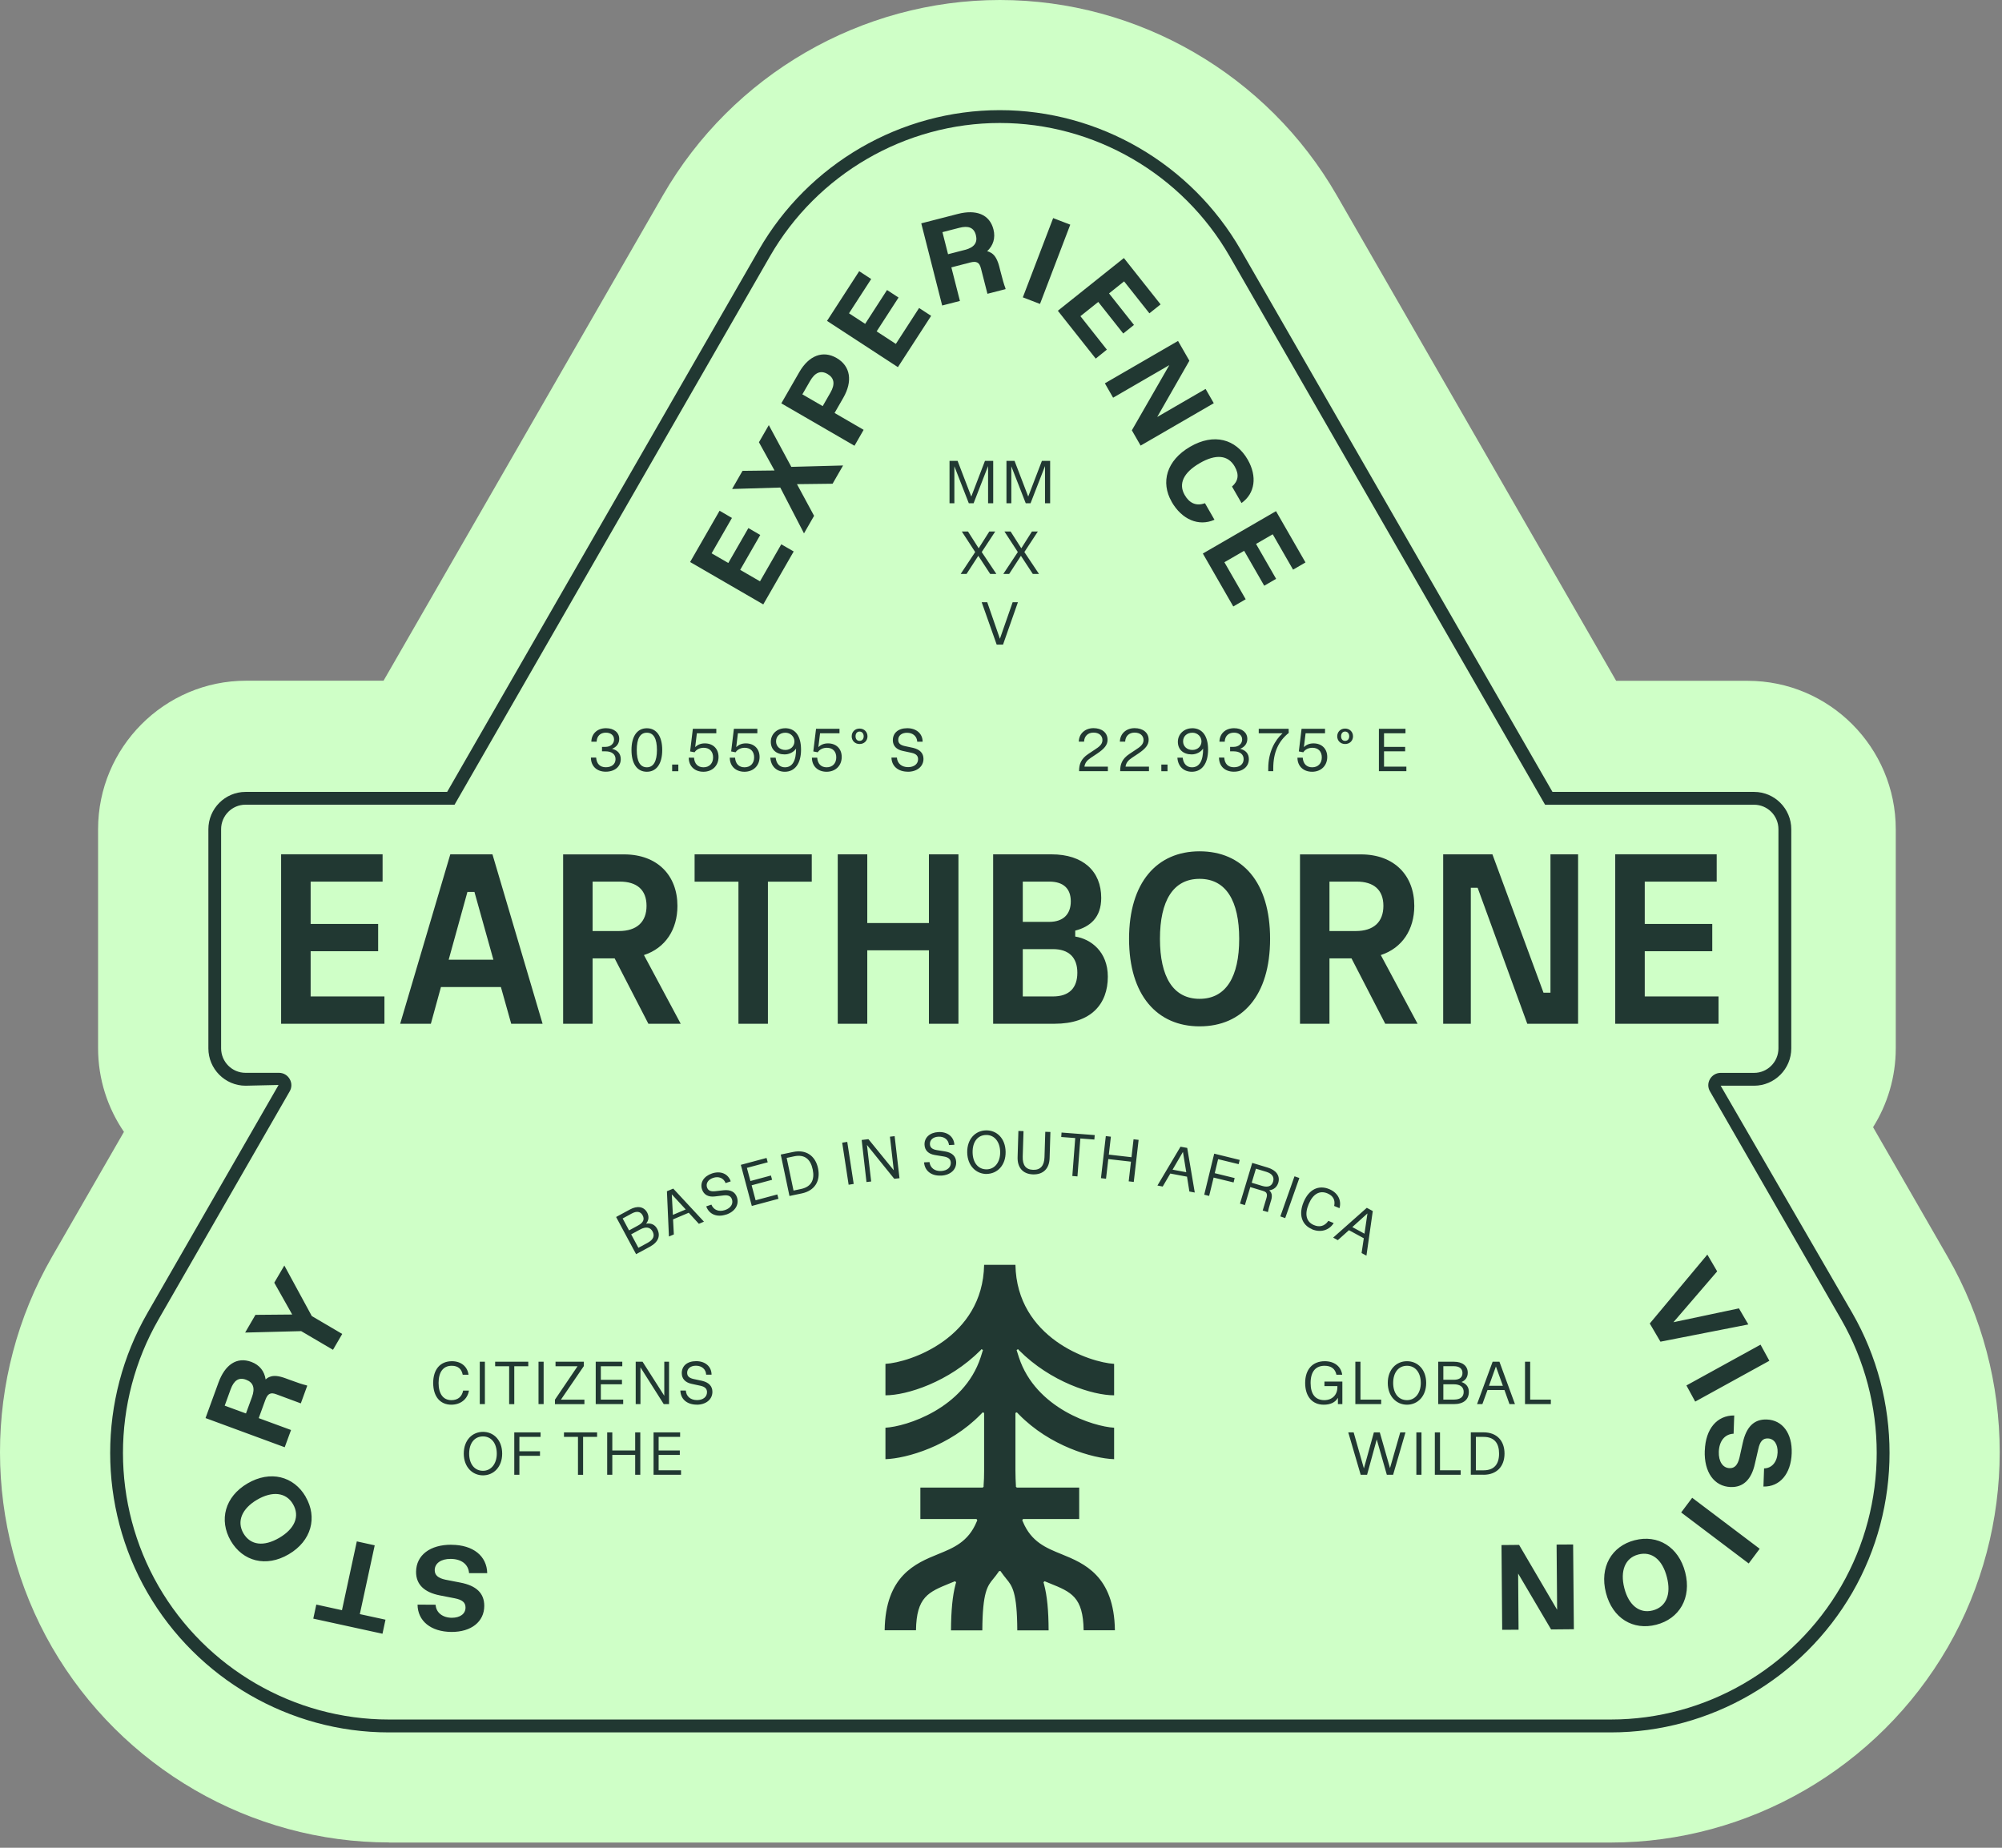 <svg preserveAspectRatio="xMidYMid meet"  overflow="visible"  viewBox="0 0 312 288" fill="none" xmlns="http://www.w3.org/2000/svg">
<rect x="0" y="0" width="312" height="288" fill="#808080" stroke="none"/>
<g id="Group 192">
<path id="Vector" d="M60.645 287.173C39.092 287.173 18.97 275.523 8.119 256.765C-2.698 238.016 -2.706 214.7 8.095 195.909L19.316 176.417C16.774 172.693 15.285 168.202 15.285 163.356V129.25C15.285 116.486 25.634 106.099 38.352 106.099H59.773L103.324 30.424C114.125 11.666 134.239 0 155.825 0C177.411 0 197.525 11.666 208.326 30.44L251.869 106.116H272.377C285.095 106.116 295.444 116.502 295.444 129.266V163.372C295.444 167.896 294.144 172.115 291.907 175.69L303.547 195.918C314.34 214.684 314.34 237.991 303.547 256.749C292.68 275.54 272.558 287.189 251.005 287.189H60.645V287.173Z" fill="#CFFFC7"/>
<path id="Vector_2" d="M173.759 254.105H168.878C168.804 248.897 166.943 248.136 163.609 246.789L162.794 246.458L162.621 246.615L162.72 246.979C163.181 248.723 163.412 250.989 163.42 254.114H158.538C158.514 248.128 157.732 247.177 156.826 246.078C156.563 245.755 156.308 245.425 156.069 245.086L155.921 244.871H155.707L155.559 245.086C155.32 245.433 155.065 245.755 154.801 246.078C153.896 247.177 153.122 248.128 153.089 254.114H148.207C148.224 250.997 148.446 248.723 148.907 246.979L149.006 246.615L148.833 246.458L148.018 246.789C144.692 248.145 142.824 248.905 142.75 254.105H137.868C137.983 245.582 142.717 243.655 146.182 242.242C148.611 241.258 150.899 240.324 152.2 237.199L152.307 236.942L152.183 236.76H143.433V231.858H153.155L153.287 231.734V231.56C153.344 230.833 153.369 230.064 153.369 229.22V220.226L153.147 220.135L152.826 220.465C148.018 225.384 141.334 227.319 137.992 227.435V222.532C141.202 222.35 150.2 219.564 152.826 211.57L153.188 210.42L152.965 210.288L152.826 210.445C147.878 215.414 141.334 217.481 137.992 217.481V212.578C141.787 212.363 153.163 208.544 153.369 197.143H158.25C158.456 208.544 169.833 212.363 173.628 212.578V217.481C170.285 217.481 163.733 215.406 158.794 210.445L158.654 210.288L158.431 210.42L158.794 211.57C161.42 219.556 170.417 222.35 173.628 222.532V227.435C170.285 227.319 163.601 225.384 158.794 220.465L158.473 220.135L158.25 220.226V229.22C158.25 230.072 158.283 230.833 158.324 231.56V231.734C158.382 231.783 158.415 231.808 158.464 231.858H168.186V236.76H159.436L159.312 236.942L159.419 237.199C160.72 240.324 163.008 241.258 165.437 242.242C168.902 243.655 173.636 245.573 173.751 254.105H173.759ZM43.81 159.567H59.912V155.31H48.412V148.266H58.932V144.008H48.412V137.411H59.624V133.153H43.81V159.559V159.567ZM70.177 133.161L62.365 159.567H67.148L68.72 153.846H78.063L79.669 159.567H84.558L76.746 133.161H70.177ZM73.939 139.023L76.894 149.589H69.922L72.844 139.023H73.939ZM87.752 159.567H92.354V149.374H95.787L101.047 159.567H106.085L100.355 148.861C103.714 147.761 105.574 144.86 105.574 141.197C105.574 136.468 102.471 133.169 97.252 133.169H87.761V159.576L87.752 159.567ZM92.354 145.116V137.411H96.593C99.219 137.411 100.759 138.659 100.759 141.189C100.759 143.719 99.228 145.116 96.454 145.116H92.362H92.354ZM115.074 159.567H119.676V137.419H126.508V133.161H108.25V137.419H115.082V159.567H115.074ZM144.767 159.567H149.368V133.161H144.767V143.867H135.16V133.161H130.558V159.567H135.16V148.125H144.767V159.567ZM154.793 159.567H164.358C170.055 159.567 172.648 156.484 172.648 152.234C172.648 148.348 170.03 146.364 167.569 145.976V145.05C169.857 144.463 171.619 143.032 171.619 139.949C171.619 135.807 168.804 133.161 163.873 133.161H154.776V159.567H154.793ZM159.395 143.686V137.411H163.519C165.708 137.411 166.877 138.477 166.877 140.494C166.877 142.512 165.676 143.686 163.519 143.686H159.395ZM159.395 155.31V147.935H164.103C166.548 147.935 167.898 149.216 167.898 151.606C167.898 153.995 166.622 155.31 164.103 155.31H159.395ZM186.947 159.972C193.59 159.972 197.936 155.202 197.936 146.331C197.936 137.46 193.59 132.69 186.947 132.69C180.304 132.69 175.957 137.535 175.957 146.331C175.957 155.128 180.337 159.972 186.947 159.972ZM180.773 146.331C180.773 140.428 182.814 136.981 186.947 136.981C191.079 136.981 193.121 140.428 193.121 146.331C193.121 152.234 191.079 155.682 186.947 155.682C182.814 155.682 180.773 152.234 180.773 146.331ZM202.587 159.567H207.189V149.374H210.622L215.882 159.567H220.92L215.19 148.861C218.549 147.761 220.409 144.86 220.409 141.197C220.409 136.468 217.306 133.169 212.087 133.169H202.596V159.576L202.587 159.567ZM207.189 145.116V137.411H211.428C214.054 137.411 215.594 138.659 215.594 141.189C215.594 143.719 214.063 145.116 211.289 145.116H207.197H207.189ZM224.912 159.567H229.218V138.37H230.28L238.018 159.567H245.937V133.161H241.631V154.723H240.545L232.584 133.161H224.912V159.567ZM251.724 159.567H267.825V155.31H256.325V148.266H266.846V144.008H256.325V137.411H267.537V133.153H251.724V159.559V159.567ZM70.334 218.944C71.733 218.944 72.853 218.126 73.083 216.745H72.178C71.972 217.762 71.297 218.233 70.35 218.233C69.082 218.233 68.35 217.266 68.35 215.554C68.35 213.843 69.082 212.876 70.391 212.876C71.354 212.876 71.931 213.339 72.112 214.273H73.017C72.861 213.025 71.881 212.165 70.432 212.165C68.621 212.165 67.51 213.43 67.51 215.554C67.51 217.679 68.605 218.944 70.334 218.944ZM75.569 218.853V212.247H74.771V218.853H75.569ZM77.166 212.247V212.95H79.347V218.861H80.146V212.95H82.328V212.247H77.166ZM84.723 218.853V212.247H83.924V218.853H84.723ZM90.987 212.917V212.247H86.575V212.95H90.008L86.485 218.159V218.861H91.078V218.159H87.415L90.987 212.925V212.917ZM93.638 215.761H96.931V215.067H93.638V212.95H96.98V212.247H92.84V218.853H97.12V218.15H93.638V215.753V215.761ZM103.516 217.539L100.141 212.247H99.071V218.853H99.812V213.124L103.442 218.853H104.266V212.247H103.525V217.539H103.516ZM108.579 218.944C110.02 218.944 111.024 218.126 111.024 216.935C111.024 216.05 110.464 215.463 109.386 215.215L108.11 214.943C107.402 214.786 107.089 214.496 107.089 213.967C107.089 213.306 107.632 212.867 108.456 212.867C109.378 212.867 110.011 213.421 110.053 214.265H110.892C110.892 213.008 109.921 212.156 108.497 212.156C107.073 212.156 106.249 212.917 106.249 214.025C106.249 214.901 106.801 215.488 107.789 215.695L109.172 215.993C109.871 216.15 110.184 216.464 110.184 216.985C110.184 217.729 109.567 218.225 108.628 218.225C107.624 218.225 106.941 217.646 106.883 216.737H106.035C106.06 218.068 107.064 218.936 108.587 218.936L108.579 218.944ZM75.273 229.956C76.919 229.956 78.261 228.658 78.261 226.567C78.261 224.475 76.944 223.177 75.273 223.177C73.602 223.177 72.276 224.475 72.276 226.567C72.276 228.658 73.626 229.956 75.273 229.956ZM75.273 229.245C73.947 229.245 73.116 228.179 73.116 226.567C73.116 224.954 73.939 223.888 75.273 223.888C76.606 223.888 77.421 224.996 77.421 226.567C77.421 228.137 76.549 229.245 75.273 229.245ZM84.237 223.26H80.146V229.865H80.945V226.914H84.155V226.203H80.945V223.954H84.246V223.251L84.237 223.26ZM87.892 223.26V223.962H90.074V229.874H90.872V223.962H93.054V223.26H87.892ZM98.989 226.079H95.424V223.26H94.626V229.865H95.424V226.773H98.989V229.865H99.787V223.26H98.989V226.079ZM102.644 226.773H105.945V226.079H102.644V223.962H105.994V223.26H101.854V229.865H106.134V229.163H102.644V226.765V226.773ZM206.407 216.042H208.424V216.224C208.424 217.415 207.609 218.233 206.391 218.233C204.991 218.233 204.25 217.307 204.25 215.554C204.25 213.802 205.024 212.876 206.423 212.876C207.452 212.876 208.078 213.339 208.276 214.273H209.173C209.008 213.025 207.996 212.165 206.456 212.165C204.571 212.165 203.402 213.43 203.402 215.554C203.402 217.679 204.522 218.944 206.3 218.944C207.354 218.944 208.095 218.58 208.506 217.869V218.853H209.198V215.339H206.407V216.042ZM212.021 212.247H211.223V218.853H215.248V218.15H212.021V212.239V212.247ZM219.273 218.944C220.92 218.944 222.262 217.646 222.262 215.554C222.262 213.463 220.945 212.165 219.273 212.165C217.602 212.165 216.277 213.463 216.277 215.554C216.277 217.646 217.627 218.944 219.273 218.944ZM219.273 218.233C217.948 218.233 217.117 217.167 217.117 215.554C217.117 213.942 217.94 212.876 219.273 212.876C220.607 212.876 221.422 213.984 221.422 215.554C221.422 217.125 220.549 218.233 219.273 218.233ZM227.769 215.406C228.378 215.158 228.74 214.653 228.74 213.959C228.74 212.884 227.901 212.247 226.592 212.247H224.139V218.853H226.567C228.082 218.853 228.913 218.15 228.913 216.935C228.913 216.199 228.526 215.67 227.761 215.406H227.769ZM226.567 212.942C227.448 212.942 227.917 213.33 227.917 214C227.917 214.67 227.481 215.058 226.567 215.058H224.937V212.942H226.567ZM224.937 218.159V215.761H226.55C227.571 215.761 228.106 216.191 228.106 216.952C228.106 217.712 227.604 218.15 226.55 218.15H224.937V218.159ZM233.679 212.247H232.617L230.189 218.853H231.02L231.819 216.654H234.461L235.243 218.853H236.099L233.679 212.247ZM232.049 215.993L233.128 212.983L234.214 215.993H232.049ZM238.462 212.247H237.664V218.853H241.689V218.15H238.47V212.239L238.462 212.247ZM216.623 228.824L215.034 223.26H214.112L212.556 228.873L210.959 223.26H210.12L212.054 229.865H213.05L214.557 224.359L216.129 229.865H217.108L219.035 223.26H218.22L216.623 228.824ZM221.529 229.865V223.26H220.731V229.865H221.529ZM224.41 223.26H223.612V229.865H227.637V229.163H224.418V223.251L224.41 223.26ZM231.201 229.865C233.259 229.865 234.47 228.559 234.47 226.558C234.47 224.558 233.268 223.251 231.201 223.251H229.218V229.857H231.201V229.865ZM230.008 223.962H231.21C232.889 223.962 233.622 224.954 233.622 226.567C233.622 228.179 232.881 229.171 231.21 229.171H230.008V223.962ZM151.368 77.397L149.236 71.833H147.977V78.439H148.734V72.677L150.982 78.439H151.731L153.986 72.644V78.439H154.785V71.833H153.501L151.368 77.397ZM160.242 77.397L158.11 71.833H156.851V78.439H157.608V72.677L159.856 78.439H160.605L162.86 72.644V78.439H163.659V71.833H162.375L160.242 77.397ZM152.998 86.045L155.098 82.846H154.176L152.521 85.458L150.858 82.846H149.895L151.978 86.045L149.714 89.459H150.628L152.463 86.632L154.316 89.459H155.279L152.998 86.045ZM159.642 86.045L161.741 82.846H160.819L159.164 85.458L157.501 82.846H156.538L158.621 86.045L156.357 89.459H157.271L159.106 86.632L160.959 89.459H161.922L159.642 86.045ZM155.83 99.562L153.855 93.866H152.99L155.328 100.472H156.316L158.637 93.866H157.814L155.83 99.562ZM95.367 116.717C96.091 116.444 96.503 115.882 96.503 115.171C96.503 114.163 95.671 113.501 94.445 113.501C93.087 113.501 92.181 114.353 92.156 115.609H92.98C93.013 114.741 93.548 114.196 94.42 114.196C95.186 114.196 95.696 114.609 95.696 115.262C95.696 115.915 95.161 116.411 94.362 116.411H93.819V117.106H94.362C95.342 117.106 95.927 117.56 95.927 118.321C95.927 119.082 95.35 119.586 94.42 119.586C93.49 119.586 92.98 119.049 92.906 118.081H92.091C92.091 119.412 93.004 120.28 94.404 120.28C95.803 120.28 96.742 119.479 96.742 118.321C96.742 117.503 96.281 116.932 95.375 116.709L95.367 116.717ZM100.808 120.289C102.315 120.289 103.204 119.04 103.204 116.899C103.204 114.758 102.315 113.509 100.808 113.509C99.302 113.509 98.413 114.758 98.413 116.899C98.413 119.04 99.293 120.289 100.808 120.289ZM100.808 119.594C99.754 119.594 99.236 118.66 99.236 116.899C99.236 115.138 99.746 114.204 100.808 114.204C101.87 114.204 102.38 115.138 102.38 116.899C102.38 118.66 101.845 119.594 100.808 119.594ZM105.714 120.206V119.164H104.751V120.206H105.714ZM109.847 115.866C109.238 115.866 108.744 116.056 108.34 116.453L108.604 114.295H111.633V113.592H107.978L107.55 117.122L108.242 117.255C108.53 116.816 109.048 116.552 109.666 116.552C110.571 116.552 111.131 117.122 111.131 118.048C111.131 118.974 110.555 119.594 109.633 119.594C108.768 119.594 108.225 119.057 108.159 118.09H107.336C107.336 119.421 108.258 120.289 109.624 120.289C110.991 120.289 111.979 119.363 111.979 117.982C111.979 116.701 111.123 115.866 109.839 115.866H109.847ZM116.243 115.866C115.634 115.866 115.14 116.056 114.737 116.453L115 114.295H118.029V113.592H114.374L113.946 117.122L114.638 117.255C114.926 116.816 115.444 116.552 116.062 116.552C116.967 116.552 117.527 117.122 117.527 118.048C117.527 118.974 116.951 119.594 116.029 119.594C115.165 119.594 114.621 119.057 114.555 118.09H113.732C113.732 119.421 114.654 120.289 116.021 120.289C117.387 120.289 118.375 119.363 118.375 117.982C118.375 116.701 117.519 115.866 116.235 115.866H116.243ZM122.359 113.509C121.083 113.509 120.128 114.419 120.128 115.626C120.128 116.833 120.985 117.585 122.277 117.585C123.001 117.585 123.701 117.23 124.063 116.676C124.08 118.553 123.503 119.594 122.326 119.594C121.569 119.594 121.001 119.115 120.878 118.09H120.054C120.137 119.454 121.034 120.289 122.31 120.289C123.882 120.289 124.837 118.999 124.837 116.849C124.837 114.7 123.94 113.501 122.343 113.501L122.359 113.509ZM122.392 116.891C121.553 116.891 120.943 116.337 120.943 115.551C120.943 114.766 121.528 114.204 122.4 114.204C123.182 114.204 123.808 114.807 123.808 115.56C123.808 116.312 123.215 116.891 122.392 116.891ZM129.044 115.866C128.434 115.866 127.94 116.056 127.537 116.453L127.801 114.295H130.83V113.592H127.175L126.747 117.122L127.438 117.255C127.726 116.816 128.245 116.552 128.862 116.552C129.768 116.552 130.328 117.122 130.328 118.048C130.328 118.974 129.752 119.594 128.83 119.594C127.965 119.594 127.422 119.057 127.356 118.09H126.533C126.533 119.421 127.455 120.289 128.821 120.289C130.188 120.289 131.176 119.363 131.176 117.982C131.176 116.701 130.32 115.866 129.035 115.866H129.044ZM133.958 115.965C134.699 115.965 135.193 115.436 135.193 114.766C135.193 114.096 134.699 113.559 133.958 113.559C133.217 113.559 132.731 114.096 132.731 114.766C132.731 115.436 133.225 115.965 133.958 115.965ZM133.958 115.477C133.563 115.477 133.332 115.188 133.332 114.758C133.332 114.328 133.571 114.022 133.958 114.022C134.345 114.022 134.6 114.336 134.6 114.758C134.6 115.179 134.361 115.477 133.958 115.477ZM141.474 120.289C142.914 120.289 143.919 119.47 143.919 118.28C143.919 117.395 143.359 116.808 142.28 116.56L141.005 116.287C140.297 116.13 139.984 115.841 139.984 115.312C139.984 114.65 140.527 114.212 141.35 114.212C142.272 114.212 142.906 114.766 142.947 115.609H143.787C143.787 114.353 142.816 113.501 141.391 113.501C139.967 113.501 139.144 114.262 139.144 115.37C139.144 116.246 139.696 116.833 140.683 117.04L142.066 117.337C142.766 117.494 143.079 117.808 143.079 118.329C143.079 119.073 142.462 119.569 141.523 119.569C140.519 119.569 139.836 118.991 139.778 118.081H138.93C138.955 119.412 139.959 120.28 141.482 120.28L141.474 120.289ZM169.001 119.503C169.084 118.916 169.388 118.519 170.014 118.106L170.985 117.461C172.088 116.717 172.607 116.122 172.607 115.312C172.607 114.154 171.668 113.493 170.417 113.493C169.166 113.493 168.153 114.295 168.12 115.601H168.944C168.985 114.708 169.569 114.187 170.417 114.187C171.265 114.187 171.808 114.65 171.808 115.353C171.808 116.056 171.232 116.436 170.606 116.849L169.61 117.511C168.45 118.28 168.17 119.156 168.17 120.123V120.198H172.656V119.495H169.001V119.503ZM175.406 119.503C175.488 118.916 175.793 118.519 176.418 118.106L177.39 117.461C178.493 116.717 179.011 116.122 179.011 115.312C179.011 114.154 178.073 113.493 176.822 113.493C175.57 113.493 174.558 114.295 174.525 115.601H175.348C175.389 114.708 175.974 114.187 176.822 114.187C177.669 114.187 178.213 114.65 178.213 115.353C178.213 116.056 177.636 116.436 177.011 116.849L176.015 117.511C174.854 118.28 174.574 119.156 174.574 120.123V120.198H179.061V119.495H175.406V119.503ZM181.95 120.206V119.164H180.987V120.206H181.95ZM185.794 113.509C184.527 113.509 183.563 114.419 183.563 115.626C183.563 116.833 184.42 117.585 185.712 117.585C186.436 117.585 187.136 117.23 187.498 116.676C187.515 118.553 186.939 119.594 185.761 119.594C185.004 119.594 184.436 119.115 184.313 118.09H183.489C183.572 119.454 184.469 120.289 185.745 120.289C187.317 120.289 188.272 118.999 188.272 116.849C188.272 114.7 187.375 113.501 185.778 113.501L185.794 113.509ZM185.827 116.891C184.988 116.891 184.378 116.337 184.378 115.551C184.378 114.766 184.963 114.204 185.835 114.204C186.618 114.204 187.243 114.807 187.243 115.56C187.243 116.312 186.65 116.891 185.827 116.891ZM193.252 116.717C193.977 116.444 194.388 115.882 194.388 115.171C194.388 114.163 193.557 113.501 192.33 113.501C190.972 113.501 190.067 114.353 190.042 115.609H190.865C190.898 114.741 191.433 114.196 192.306 114.196C193.071 114.196 193.582 114.609 193.582 115.262C193.582 115.915 193.047 116.411 192.248 116.411H191.705V117.106H192.248C193.228 117.106 193.812 117.56 193.812 118.321C193.812 119.082 193.236 119.586 192.306 119.586C191.376 119.586 190.865 119.049 190.791 118.081H189.976C189.976 119.412 190.89 120.28 192.289 120.28C193.689 120.28 194.627 119.479 194.627 118.321C194.627 117.503 194.166 116.932 193.261 116.709L193.252 116.717ZM196.167 113.592V114.295H199.879C198.702 115.345 197.648 117.213 197.648 119.76V120.198H198.43V119.76C198.43 117.255 199.245 115.527 200.842 114.237L200.826 113.592H196.158H196.167ZM204.711 115.866C204.102 115.866 203.608 116.056 203.205 116.453L203.468 114.295H206.498V113.592H202.843L202.415 117.122L203.106 117.255C203.394 116.816 203.913 116.552 204.53 116.552C205.436 116.552 205.995 117.122 205.995 118.048C205.995 118.974 205.419 119.594 204.497 119.594C203.633 119.594 203.09 119.057 203.024 118.09H202.2C202.2 119.421 203.122 120.289 204.489 120.289C205.855 120.289 206.843 119.363 206.843 117.982C206.843 116.701 205.987 115.866 204.703 115.866H204.711ZM209.626 115.965C210.367 115.965 210.86 115.436 210.86 114.766C210.86 114.096 210.367 113.559 209.626 113.559C208.885 113.559 208.399 114.096 208.399 114.766C208.399 115.436 208.893 115.965 209.626 115.965ZM209.626 115.477C209.231 115.477 209 115.188 209 114.758C209 114.328 209.239 114.022 209.626 114.022C210.013 114.022 210.268 114.336 210.268 114.758C210.268 115.179 210.029 115.477 209.626 115.477ZM215.693 117.106H218.985V116.411H215.693V114.295H219.035V113.592H214.894V120.198H219.175V119.495H215.693V117.097V117.106ZM115.354 88.823L118.482 83.383L116.63 82.308L113.502 87.748L110.9 86.243L114.07 80.729L112.143 79.605L107.55 87.599L118.951 94.205L123.693 85.954L121.758 84.838L118.441 90.609L115.354 88.823ZM123.322 72.767L119.816 66.261L118.276 68.931L120.705 73.33L115.716 73.388L114.094 76.215L121.602 75.992L125.298 83.135L126.87 80.398L124.203 75.463L129.752 75.397L131.39 72.552L123.314 72.767H123.322ZM121.767 62.871L133.168 69.477L134.592 66.997L130.064 64.368L131.431 61.987C132.896 59.424 132.567 57.076 130.385 55.803C128.212 54.546 126.031 55.447 124.565 58.002L121.767 62.863V62.871ZM128.212 63.301L125.043 61.466L126.245 59.383C127.01 58.043 127.916 57.688 128.961 58.291C130.015 58.903 130.188 59.87 129.406 61.218L128.212 63.301ZM136.625 51.644L140.033 46.378L138.239 45.204L134.831 50.478L132.312 48.833L135.769 43.492L133.9 42.269L128.887 50.016L139.934 57.225L145.112 49.23L143.235 48.007L139.613 53.603L136.625 51.652V51.644ZM155.764 41.665C155.468 40.508 155.089 39.83 154.538 39.458C154.332 39.326 154.093 39.21 153.838 39.16C154.785 38.276 155.163 37.102 154.826 35.762C154.225 33.398 152.118 32.612 149.261 33.348L143.573 34.812L146.833 47.618L149.599 46.907L148.265 41.674L151.171 40.921C151.681 40.789 152.052 40.773 152.323 40.93C152.587 41.07 152.751 41.351 152.883 41.864L153.887 45.791L156.719 45.063L156.678 44.89C156.448 44.286 156.266 43.65 155.896 42.203L155.756 41.649L155.764 41.665ZM147.746 39.615L146.874 36.184L149.508 35.506C150.924 35.142 151.788 35.473 152.085 36.647C152.381 37.804 151.838 38.573 150.381 38.945L147.746 39.623V39.615ZM162.078 47.37L166.795 35.018L164.128 33.993L159.403 46.345L162.07 47.37H162.078ZM171.166 47.072L175.052 51.983L176.723 50.644L172.837 45.733L175.183 43.856L179.126 48.833L180.872 47.444L175.15 40.219L164.861 48.436L170.763 55.894L172.5 54.496L168.376 49.28L171.166 47.056V47.072ZM180.337 65.004L185.358 56.224L183.588 53.141L172.187 59.746L173.471 61.987L182.23 56.91L176.393 67.071L177.76 69.452L189.161 62.846L187.885 60.623L180.337 64.996V65.004ZM182.592 78.207C184.181 80.977 186.815 82.11 189.268 81.01L187.786 78.431C186.403 78.935 185.342 78.406 184.625 77.149C183.621 75.405 184.436 73.66 186.971 72.189C189.474 70.734 191.392 70.916 192.421 72.71C193.154 73.983 192.973 74.983 192.001 75.835L193.483 78.406C195.599 76.901 195.952 74.256 194.446 71.635C192.602 68.427 189.186 67.476 185.481 69.626C181.777 71.775 180.863 75.182 182.592 78.191V78.207ZM193.895 85.855L197.023 91.295L198.875 90.22L195.747 84.78L198.348 83.275L201.517 88.79L203.452 87.665L198.858 79.671L187.457 86.276L192.199 94.527L194.133 93.403L190.816 87.632L193.903 85.847L193.895 85.855ZM70.375 240.77C67.024 240.745 64.868 242.399 64.843 244.978C64.826 246.938 66.086 248.194 68.588 248.674L70.877 249.12C72.046 249.352 72.556 249.773 72.548 250.567C72.548 251.543 71.7 252.154 70.416 252.154C68.975 252.146 67.955 251.344 67.889 250.121L65.073 250.104C65.098 252.642 67.131 254.337 70.35 254.362C73.454 254.378 75.462 252.758 75.47 250.311C75.479 248.293 74.194 247.144 71.758 246.673L69.42 246.218C68.267 245.97 67.741 245.507 67.749 244.722C67.757 243.655 68.745 242.961 70.243 242.978C71.906 242.986 73.001 243.821 73.1 245.201H75.931C75.874 242.515 73.725 240.795 70.367 240.778L70.375 240.77ZM59.607 254.643L60.077 252.452L56.076 251.584L58.397 240.861L55.607 240.249L53.294 250.972L49.293 250.096L48.824 252.287L59.607 254.643ZM47.638 233.288C45.778 230.089 42.131 229.13 38.575 231.213C35.043 233.28 34.097 236.926 35.957 240.15C37.834 243.366 41.464 244.333 44.996 242.258C48.552 240.175 49.499 236.496 47.63 233.296L47.638 233.288ZM45.663 234.446C46.766 236.33 45.934 238.282 43.522 239.695C41.119 241.101 39.036 240.869 37.933 238.984C36.863 237.124 37.711 235.14 40.057 233.759C42.428 232.37 44.584 232.585 45.663 234.446ZM44.543 214.843C43.423 214.43 42.658 214.356 42.041 214.604C41.81 214.686 41.588 214.827 41.398 215.009C41.209 213.727 40.46 212.752 39.168 212.272C36.887 211.429 35.06 212.727 34.047 215.497L32.031 221.027L44.37 225.575L45.358 222.888L40.32 221.036L41.349 218.208C41.538 217.704 41.736 217.39 42.008 217.266C42.279 217.125 42.6 217.142 43.094 217.332L46.881 218.737L47.885 215.976L47.712 215.91C47.087 215.761 46.469 215.554 45.078 215.042L44.543 214.843ZM38.328 220.308L35.019 219.093L35.949 216.53C36.459 215.158 37.208 214.628 38.344 215.05C39.464 215.463 39.785 216.34 39.266 217.754L38.328 220.316V220.308ZM42.74 199.921L45.539 204.889L39.81 204.939L38.205 207.7L46.938 207.477L51.894 210.387L53.335 207.915L48.593 205.129L44.313 197.25L42.748 199.921H42.74ZM260.787 206.096L267.611 198.16L266.08 195.547L257.107 206.287L258.77 209.122L272.468 206.435L271.003 203.93L260.795 206.088L260.787 206.096ZM264.195 218.456L275.744 212.099L274.37 209.585L262.82 215.943L264.187 218.456H264.195ZM265.677 226.095C265.553 229.46 267.142 231.684 269.702 231.775C271.661 231.85 272.954 230.626 273.497 228.121L274.024 225.839C274.279 224.673 274.724 224.169 275.514 224.202C276.485 224.235 277.078 225.103 277.029 226.393C276.971 227.84 276.156 228.848 274.921 228.873L274.822 231.701C277.35 231.759 279.111 229.758 279.226 226.517C279.333 223.4 277.778 221.333 275.349 221.251C273.332 221.176 272.147 222.441 271.604 224.872L271.085 227.203C270.805 228.352 270.328 228.865 269.537 228.832C268.476 228.799 267.817 227.782 267.866 226.269C267.932 224.599 268.797 223.524 270.171 223.466L270.27 220.622C267.587 220.598 265.8 222.706 265.685 226.087L265.677 226.095ZM262.005 235.744L272.526 243.688L274.238 241.398L263.718 233.453L261.997 235.744H262.005ZM254.753 240.067C251.172 240.985 249.246 244.251 250.275 248.26C251.296 252.254 254.522 254.163 258.12 253.237C261.717 252.311 263.652 249.062 262.631 245.077C261.602 241.068 258.334 239.141 254.761 240.067H254.753ZM255.321 242.291C257.428 241.746 259.075 243.093 259.774 245.813C260.474 248.508 259.667 250.468 257.56 251.013C255.486 251.543 253.815 250.178 253.14 247.525C252.456 244.854 253.263 242.82 255.329 242.291H255.321ZM236.593 245.259L241.73 253.973L245.278 253.94L245.163 240.729L242.586 240.745L242.669 250.906L236.742 240.795L234 240.82L234.107 254.031L236.659 254.015L236.593 245.259ZM288.677 248.219C296.406 234.818 296.406 218.126 288.677 204.666L268.155 169.224H273.365C276.559 169.224 279.161 166.611 279.161 163.403V129.251C279.161 126.043 276.559 123.43 273.365 123.43H241.944L193.376 38.97C185.646 25.527 171.257 17.169 155.814 17.169C140.371 17.169 125.973 25.519 118.252 38.97L69.683 123.43H38.27C35.076 123.43 32.475 126.043 32.475 129.251V163.403C32.475 166.611 35.076 169.224 38.27 169.224L43.415 169.108L22.967 204.666C15.238 218.126 15.238 234.809 22.967 248.219C30.738 261.67 45.144 270.02 60.571 270.02H251.065C266.492 270.02 280.898 261.67 288.677 248.219ZM70.836 125.431L119.98 39.971C127.348 27.148 141.079 19.17 155.814 19.17C170.549 19.17 184.28 27.14 191.647 39.971L240.792 125.431H273.365C275.464 125.431 277.16 127.142 277.16 129.251V163.403C277.16 165.512 275.456 167.223 273.365 167.223H268.155C267.463 167.223 266.846 167.587 266.492 168.182C266.138 168.786 266.138 169.505 266.492 170.108L286.948 205.667C294.316 218.506 294.316 234.421 286.948 247.21C279.531 260.042 265.784 268.011 251.065 268.011H60.571C45.852 268.011 32.105 260.042 24.696 247.21C17.32 234.421 17.32 218.506 24.696 205.667L45.144 170.108C45.498 169.505 45.498 168.786 45.144 168.182C44.798 167.578 44.173 167.215 43.473 167.215H38.262C36.163 167.215 34.459 165.503 34.459 163.395V129.242C34.459 127.134 36.163 125.423 38.262 125.423H70.828L70.836 125.431ZM100.685 190.727C101.113 190.223 101.179 189.603 100.858 188.991C100.347 188.049 99.31 187.892 98.166 188.52L96.017 189.686L99.129 195.481L101.261 194.332C102.594 193.613 102.99 192.604 102.413 191.529C102.068 190.884 101.483 190.603 100.685 190.727ZM98.462 189.14C99.244 188.718 99.829 188.834 100.15 189.429C100.479 190.041 100.265 190.57 99.458 191L98.034 191.777L97.038 189.917L98.462 189.14ZM99.491 194.489L98.363 192.389L99.771 191.628C100.676 191.141 101.335 191.273 101.697 191.934C102.076 192.637 101.821 193.232 100.899 193.728L99.491 194.489ZM104.916 185.263L103.936 185.676L104.249 192.728L105.015 192.406L104.891 190.058L107.336 189.024L108.917 190.752L109.707 190.413L104.916 185.254V185.263ZM104.866 189.355L104.694 186.155L106.867 188.512L104.866 189.355ZM113.189 189.305C114.555 188.842 115.23 187.751 114.852 186.618C114.564 185.775 113.856 185.403 112.761 185.519L111.46 185.668C110.744 185.742 110.357 185.568 110.184 185.072C109.978 184.452 110.349 183.857 111.131 183.592C112.004 183.295 112.777 183.617 113.082 184.403L113.88 184.13C113.477 182.939 112.292 182.443 110.942 182.906C109.657 183.344 109.056 184.353 109.41 185.395C109.69 186.222 110.39 186.602 111.394 186.486L112.794 186.321C113.502 186.246 113.897 186.436 114.07 186.933C114.308 187.635 113.88 188.305 112.991 188.603C112.045 188.925 111.205 188.603 110.868 187.759L110.061 188.032C110.514 189.28 111.74 189.785 113.181 189.297L113.189 189.305ZM117.124 184.75L120.326 183.89L120.145 183.22L116.951 184.08L116.399 182.03L119.643 181.162L119.462 180.484L115.453 181.559L117.165 187.966L121.322 186.85L121.141 186.172L117.758 187.081L117.14 184.758L117.124 184.75ZM124.969 186.007C126.986 185.577 127.899 184.055 127.488 182.104C127.084 180.162 125.627 179.12 123.61 179.55L121.676 179.955L123.034 186.412L124.969 186.007ZM122.598 180.476L123.767 180.228C125.413 179.88 126.327 180.699 126.656 182.278C126.986 183.857 126.467 184.973 124.837 185.32L123.668 185.568L122.598 180.476ZM133.044 184.535L132.04 177.979L131.25 178.103L132.254 184.659L133.044 184.535ZM139.301 182.419L135.341 177.557L134.287 177.681L135.036 184.237L135.769 184.155L135.11 178.458L139.366 183.733L140.181 183.642L139.424 177.086L138.691 177.169L139.292 182.419H139.301ZM146.676 183.237C148.125 183.163 149.072 182.295 149.014 181.096C148.965 180.203 148.372 179.649 147.285 179.467L145.993 179.26C145.277 179.136 144.956 178.864 144.923 178.343C144.89 177.681 145.409 177.21 146.232 177.169C147.154 177.119 147.812 177.632 147.895 178.475L148.734 178.434C148.668 177.177 147.656 176.375 146.232 176.449C144.882 176.524 144.026 177.334 144.083 178.442C144.124 179.318 144.709 179.872 145.705 180.029L147.104 180.261C147.804 180.385 148.142 180.674 148.175 181.195C148.216 181.939 147.623 182.468 146.685 182.518C145.68 182.576 144.964 182.03 144.857 181.129L144.009 181.17C144.108 182.493 145.153 183.32 146.676 183.229V183.237ZM153.78 182.972C155.427 182.948 156.752 181.625 156.719 179.533C156.686 177.442 155.353 176.16 153.682 176.185C152.011 176.21 150.702 177.532 150.735 179.624C150.768 181.716 152.142 182.997 153.78 182.981V182.972ZM153.772 182.261C152.447 182.278 151.599 181.228 151.574 179.616C151.55 177.987 152.356 176.921 153.682 176.904C154.982 176.879 155.847 177.979 155.871 179.55C155.896 181.121 155.04 182.245 153.764 182.261H153.772ZM161 183.047C162.572 183.088 163.527 182.154 163.576 180.509L163.7 176.433L162.901 176.408L162.778 180.36C162.737 181.691 162.152 182.369 161.016 182.336C159.856 182.303 159.345 181.608 159.386 180.252L159.51 176.301L158.711 176.276L158.588 180.352C158.538 181.997 159.419 182.997 160.992 183.047H161ZM165.437 176.516L165.387 177.218L167.569 177.384L167.116 183.295L167.915 183.361L168.367 177.45L170.549 177.615L170.606 176.921L165.445 176.524L165.437 176.516ZM176.336 180.368L172.804 179.963L173.125 177.169L172.335 177.078L171.578 183.634L172.368 183.725L172.722 180.658L176.254 181.063L175.9 184.13L176.69 184.221L177.447 177.665L176.657 177.574L176.336 180.368ZM185.021 178.921L183.975 178.731L180.378 184.783L181.201 184.94L182.386 182.915L184.988 183.402L185.358 185.717L186.198 185.874L185.021 178.921ZM182.74 182.311L184.354 179.541L184.872 182.708L182.74 182.311ZM193.195 180.79L189.227 179.814L187.671 186.213L188.437 186.403L189.136 183.543L192.248 184.303L192.413 183.617L189.309 182.857L189.836 180.674L193.038 181.451L193.203 180.782L193.195 180.79ZM198.076 187.172C198.249 186.618 198.249 186.222 198.101 185.907C198.027 185.767 197.928 185.643 197.805 185.527C198.488 185.444 198.998 185.039 199.212 184.353C199.533 183.278 198.891 182.385 197.582 181.989L195.154 181.253L193.244 187.602L194.01 187.834L194.849 185.023L196.767 185.601C197.097 185.701 197.311 185.816 197.377 185.982C197.475 186.164 197.467 186.379 197.377 186.709L196.784 188.677L197.591 188.917L197.615 188.834C197.673 188.512 197.764 188.189 197.978 187.478L198.068 187.172H198.076ZM195.722 182.154L197.36 182.65C198.249 182.923 198.62 183.452 198.406 184.171C198.2 184.874 197.624 185.114 196.702 184.841L195.072 184.345L195.73 182.154H195.722ZM200.291 189.859L202.497 183.609L201.74 183.344L199.533 189.595L200.291 189.859ZM204.448 191.595C205.74 192.141 207.098 191.827 207.848 190.636L207.016 190.289C206.423 191.149 205.617 191.314 204.752 190.942C203.583 190.446 203.279 189.272 203.946 187.685C204.612 186.098 205.658 185.494 206.876 186.007C207.765 186.387 208.119 187.032 207.922 187.966L208.753 188.313C209.091 187.106 208.523 185.924 207.181 185.353C205.51 184.642 203.987 185.378 203.164 187.346C202.349 189.289 202.859 190.909 204.456 191.579L204.448 191.595ZM213.939 188.76L213.009 188.255L207.765 192.902L208.49 193.298L210.227 191.744L212.54 193.001L212.194 195.307L212.951 195.713L213.939 188.768V188.76ZM210.745 191.265L213.108 189.132L212.647 192.29L210.745 191.256V191.265Z" fill="#213832"/>
</g>
</svg>
